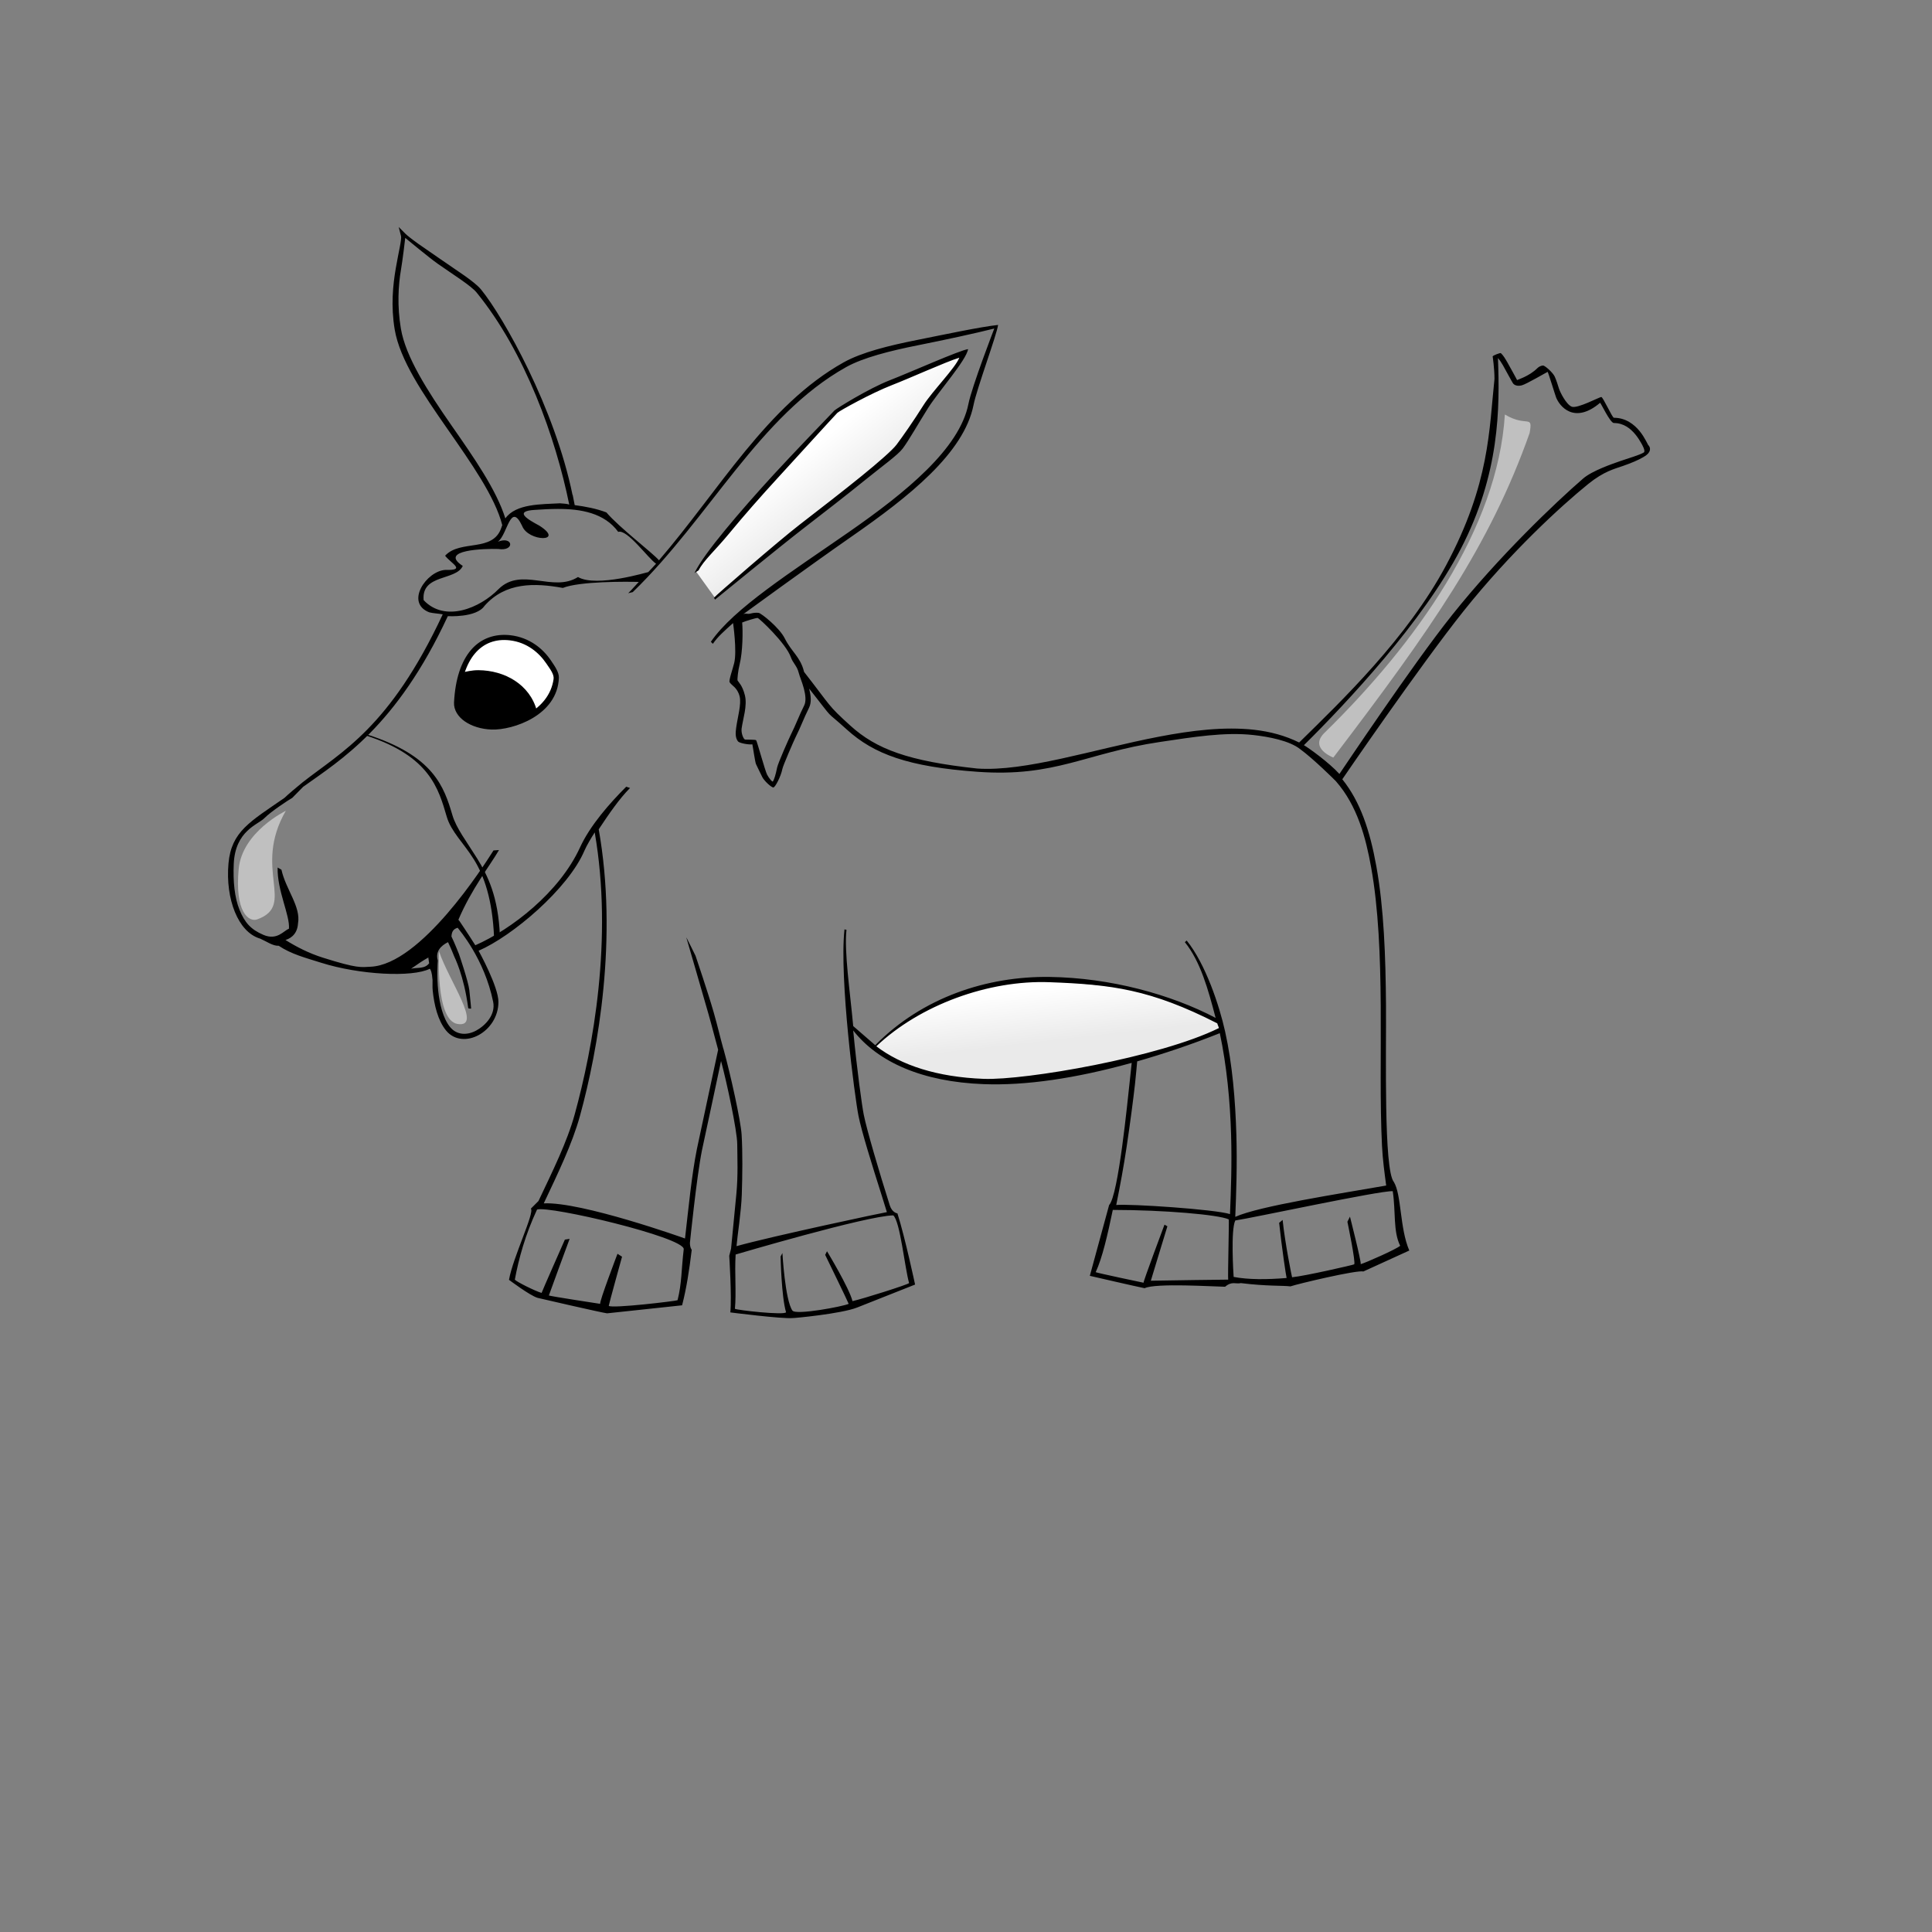 <?xml version="1.0"?><svg width="320" height="320" xmlns="http://www.w3.org/2000/svg" xmlns:xlink="http://www.w3.org/1999/xlink">
 <rect width="100%" height="100%" fill="#808080" stroke="none"/>
 <defs>
  <linearGradient id="linearGradient3072">
   <stop offset="0" id="stop3074" stop-color="#e10000"/>
   <stop offset="1" id="stop3076" stop-color="#ff4f4f"/>
  </linearGradient>
  <linearGradient id="linearGradient3010">
   <stop offset="0" id="stop3012" stop-color="#494949"/>
   <stop offset="1" id="stop3014" stop-color="#9c9c9c"/>
  </linearGradient>
  <linearGradient id="linearGradient3000">
   <stop offset="0" id="stop3002" stop-color="#eaeaea"/>
   <stop offset="1" id="stop3004" stop-color="#ffffff"/>
  </linearGradient>
  <linearGradient id="linearGradient2986">
   <stop offset="0" id="stop2988" stop-color="#656565"/>
   <stop offset="1" id="stop2990" stop-color="#989898"/>
  </linearGradient>
  <linearGradient id="linearGradient2968">
   <stop offset="0" id="stop2970" stop-color="#9fa4a7"/>
   <stop offset="1" id="stop2972" stop-color="#c5c8c9"/>
  </linearGradient>
  <linearGradient id="linearGradient2956">
   <stop offset="0" id="stop2958" stop-opacity="0.669" stop-color="#000000"/>
   <stop offset="1" id="stop2960" stop-opacity="0" stop-color="#000000"/>
  </linearGradient>
  <linearGradient xlink:href="#linearGradient3010" id="linearGradient2318" x1="0.266" y1="0.843" x2="1.3" y2="-0.608"/>
  <linearGradient xlink:href="#linearGradient3000" id="linearGradient2321" x1="0.591" y1="0.583" x2="0.426" y2="0.39"/>
  <linearGradient xlink:href="#linearGradient3072" id="linearGradient2324" x1="0.228" y1="0.637" x2="0.705" y2="0.619"/>
  <linearGradient xlink:href="#linearGradient3010" id="linearGradient2330" x1="0.362" y1="0.699" x2="1.271" y2="0.19"/>
  <linearGradient xlink:href="#linearGradient3010" id="linearGradient2333" x1="0.188" y1="0.812" x2="1.359" y2="-0.895"/>
  <linearGradient xlink:href="#linearGradient3010" id="linearGradient2336" x1="0.327" y1="0.751" x2="1.549" y2="-0.66"/>
  <linearGradient xlink:href="#linearGradient2986" id="linearGradient2339" x1="0.726" y1="0.596" x2="0.352" y2="0.26"/>
  <linearGradient xlink:href="#linearGradient2986" id="linearGradient2342" x1="0.736" y1="0.409" x2="-0.176" y2="-0.93"/>
  <linearGradient xlink:href="#linearGradient2986" id="linearGradient2345" x1="1" y1="0.711" x2="-0.417" y2="0"/>
  <linearGradient xlink:href="#linearGradient3000" id="linearGradient2348" x1="0.46" y1="0.633" x2="0.278" y2="0.164"/>
  <linearGradient xlink:href="#linearGradient2968" id="linearGradient2351" x1="0.912" y1="0.826" x2="-0.288" y2="-0.445"/>
  <radialGradient xlink:href="#linearGradient2956" id="radialGradient2355" gradientUnits="userSpaceOnUse" gradientTransform="matrix(-0.861, -1.39734e-08, 1.43498e-08, -0.212, 220.903, 252.749)" cx="15.434" cy="194.088" fx="15.434" fy="194.088" r="65"/>
  <radialGradient xlink:href="#linearGradient2956" id="radialGradient2357" gradientUnits="userSpaceOnUse" gradientTransform="matrix(-0.861, -1.39734e-08, 1.43498e-08, -0.212, 127.32, 253.714)" cx="15.434" cy="194.088" fx="15.434" fy="194.088" r="65"/>
 </defs>
 <g>
  <title>Layer 1</title>
  <path d="m202.339,169.238l-6.42,-2.796l-9.527,-2.796l-13.876,-1.45l-9.631,1.243l-8.699,3.21l-6.938,4.556l-2.589,2.382l6.213,3.521l9.113,1.864l14.912,-0.518l19.365,-4.556l7.974,-3.21l0.104,-1.45z" id="path2961" stroke-width="1px" fill-rule="evenodd" fill="url(#linearGradient2348)"/>
  <path d="m79.92,106.567l3.688,-0.833l4.758,1.071l3.331,3.45l0.357,2.736l-2.26,4.044c0,0 -3.45,2.974 -4.639,2.974c-1.19,0 -5.234,0.714 -6.423,-0.119c-1.19,-0.833 -2.855,-0.952 -2.974,-2.498c-0.119,-1.546 0.119,-6.542 1.071,-7.732c0.952,-1.19 3.212,-2.974 3.093,-3.093z" id="path4429" stroke-width="1px" fill-rule="evenodd" fill="#ffffff"/>
  <path d="m79.236,111.004c-1.023,-0.007 -2.048,0.225 -3.052,0.472c-0.406,1.975 -0.501,4.804 -0.416,5.91c0.119,1.546 1.779,1.665 2.969,2.497c1.19,0.833 5.22,0.139 6.41,0.139c0.914,0 2.783,-1.484 3.774,-2.303c-1.158,-4.339 -5.316,-6.687 -9.684,-6.715z" id="path4431" stroke-width="1px" fill-rule="evenodd" fill="#000000"/>
  <path d="m118.513,99.133l14.965,-12.621l14.244,-10.998l8.654,-12.08l3.245,-5.048l-9.736,3.967l-10.818,5.229l-6.671,6.851c0,0 -14.604,16.407 -15.506,17.85c-0.901,1.442 -1.623,2.344 -1.623,2.344l3.245,4.507z" id="path7416" stroke-width="1px" fill-rule="evenodd" fill="url(#linearGradient2321)"/>
  <path d="m66.036,37.595l0.392,1.538c0.049,0.197 -0.033,0.89 -0.211,1.809c-0.178,0.919 -0.425,2.122 -0.663,3.497c-0.476,2.751 -0.829,6.272 -0.181,10.13c0.844,5.029 4.726,10.719 8.683,16.401c3.942,5.66 7.937,11.311 9.135,16.009c-0.046,0.145 -0.117,0.264 -0.151,0.422c-1.39,4.152 -6.801,1.909 -9.316,4.643c1.007,1.309 3.545,2.449 0.03,2.352c-3.107,0.181 -6.721,5.441 -2.653,7.025c0.672,0.175 1.481,0.191 2.231,0.332c-8.794,18.827 -16.803,22.775 -23.215,27.828c-0.77,0.607 -2.543,2.119 -2.985,2.563c-5.69,3.945 -8.809,5.559 -9.286,10.854c-0.269,2.992 0.145,5.823 1.055,8.05c0.904,2.212 2.306,3.838 4.13,4.402c0.006,0.002 0.026,-0.006 0.03,0c1.093,0.481 2.135,1.253 3.105,1.2c2.086,1.397 4.452,1.996 7.025,2.81c6.351,2.008 15.129,2.458 17.999,0.995c0.147,0.145 0.358,0.558 0.452,1.869c0.02,0.611 -0.039,1.119 0.03,1.779c0.245,2.356 0.843,4.902 2.201,6.573c1.395,1.717 3.627,1.745 5.427,0.754c1.8,-0.991 3.256,-2.999 3.256,-5.487c0,-2.519 -3.221,-8.362 -3.286,-8.472c5.538,-2.386 14.856,-10.245 17.547,-16.612c0.326,-0.772 1.192,-2.228 1.688,-2.985c3.064,17.681 -0.304,35.739 -3.316,46.701c-1.257,4.575 -3.705,9.496 -6,14.351l-1.266,1.266c0.677,0.609 -2.958,8.031 -3.618,11.788c0,0 3.469,2.614 4.733,2.985c0.175,0.051 10.763,2.487 11.517,2.563l12.421,-1.327c0.724,-2.804 1.182,-5.754 1.598,-9.196c0,-0 -0.301,-0.317 -0.301,-1.146c0,-0.014 1.099,-10.863 1.99,-15.316c0.18,-0.9 1.066,-4.963 1.899,-8.864c0.623,-2.92 0.975,-4.571 1.266,-5.939c0.921,3.398 2.671,11.516 2.683,13.778c0.012,2.262 0.154,5.177 -0.151,8.291l-0.874,9.015l-0.301,1.176c0,0 0.438,6.7 0.181,9.376c0,0 8.621,1.101 10.341,0.935c0.067,0.035 8.028,-0.697 10.673,-1.749l9.587,-3.799c0,0 -1.684,-7.893 -2.924,-11.788c-0,0 -0.874,-0.092 -1.266,-1.327c-1.747,-5.501 -3.81,-12.509 -4.311,-15.014c-0.283,-1.413 -1.122,-7.388 -1.749,-13.959c4.115,5.258 11.452,8.511 21.617,8.894c6.88,0.259 15.145,-0.926 24.511,-3.527c-0.009,0.086 -0.209,2.058 -0.362,3.407c-0.306,2.698 -1.835,18.555 -3.377,20.14l-3.196,11.728c0,0 7.565,1.753 9.075,2.05c1.854,-0.889 11.407,-0.263 13.326,-0.241c1.157,-0.98 1.76,-0.403 2.623,-0.603c4.363,0.54 7.004,0.378 8.201,0.543c1.229,-0.421 10.963,-2.738 12.09,-2.472l7.598,-3.467c-1.602,-3.709 -1.269,-9.259 -2.563,-11.366c-1.687,-2.029 -1.239,-21.185 -1.296,-29.245c-0.057,-8.06 -0.341,-16.072 -1.598,-23.034c-1.07,-5.926 -2.644,-10.681 -5.638,-14.411c0.09,-0.151 12.902,-18.853 20.11,-27.888c7.713,-9.668 16.142,-17.405 20.652,-21.044c2.568,-2.072 4.345,-2.483 5.698,-2.955c1.353,-0.472 2.564,-0.969 3.407,-1.477c0.421,-0.254 0.765,-0.487 0.965,-0.844c0.1,-0.179 0.155,-0.411 0.121,-0.633c-0.032,-0.21 -0.158,-0.391 -0.302,-0.543c0.017,0.031 -0.243,-0.478 -0.362,-0.693c-0.237,-0.43 -0.57,-1.008 -1.025,-1.568c-0.911,-1.12 -2.316,-2.231 -4.281,-2.231c-0.266,0 -1.79,-3.415 -2.08,-3.437c-0.291,-0.022 -3.989,1.989 -4.914,1.598c-0.925,-0.391 -1.93,-2.427 -2.11,-3.015c-0.18,-0.588 -0.409,-1.321 -0.693,-1.96c-0.284,-0.639 -1.632,-1.871 -1.96,-1.839c-0.328,0.031 -0.667,0.184 -0.935,0.452c-1.365,1.365 -3.382,1.924 -3.347,1.96c0.051,0.051 -1.23,-2.287 -1.598,-2.924c-0.368,-0.638 -0.696,-1.192 -1.085,-1.538c-0.097,-0.086 -1.327,0.383 -1.357,0.543c-0,0 0.301,1.975 0.301,3.738c-0.9,8.335 -0.733,17.237 -8.02,30.873c-6.408,11.992 -17.256,22.397 -24.33,29.335c-2.309,-1.138 -4.805,-1.814 -7.477,-2.11c-4.895,-0.542 -10.286,0.097 -15.738,1.146c-10.904,2.098 -22.11,5.826 -30.119,5.276c-11.391,-1.229 -16.699,-3.199 -21.014,-7.115c-3.82,-3.467 -3.035,-2.966 -7.658,-8.894c-0.006,-0.021 -0.025,-0.102 -0.03,-0.121c-0.3,-1.202 -0.847,-2.034 -1.417,-2.804c-0.57,-0.77 -1.185,-1.496 -1.749,-2.623c-0.903,-1.805 -3.896,-4.159 -4.311,-4.221c-0.415,-0.062 -0.873,-0.014 -1.266,0.09c-0.747,0.198 -0.755,-0.105 -1.296,0.121c0,-0 11.028,-8.047 17.969,-12.874c9.506,-6.61 18.585,-13.803 20.17,-21.768c0.547,-2.748 3.844,-11.595 4.07,-13.266c-3.079,0.342 -8.884,1.587 -13.477,2.502c-4.602,0.917 -9.12,2.03 -12.12,3.708c-12.664,7.084 -20.613,21.207 -30.571,32.772c-1.103,-1.264 -6.594,-5.438 -8.713,-7.929c-1.673,-0.639 -3.453,-0.968 -5.246,-1.206l-0.332,-1.688l-0.03,0c-2.942,-14.371 -11.4,-29.424 -15.135,-34.008c-1.117,-1.371 -4.119,-3.204 -6.723,-5.035c-1.302,-0.915 -2.572,-1.759 -3.618,-2.502c-1.046,-0.743 -1.887,-1.405 -2.201,-1.718l-1.116,-1.116zm1.085,1.809c0.454,0.373 4.039,3.339 5.336,4.251c2.595,1.824 5.558,3.66 6.482,4.794c8.055,9.886 13.092,24.068 15.346,35.124c-0.34,-0.141 -1.033,-0.166 -1.538,-0.211c-3.028,0.176 -7.297,0.032 -9.045,2.502c-1.499,-4.766 -5.22,-10.087 -8.924,-15.406c-3.953,-5.677 -7.594,-11.35 -8.381,-16.039c-0.624,-3.717 -0.437,-7.128 0.03,-9.829c0.234,-1.351 0.66,-4.797 0.693,-5.186zm97.563,15.014c0,0 -3.702,9.572 -4.281,12.482c-1.476,7.418 -10.335,14.638 -19.808,21.225c-9.473,6.588 -19.103,12.666 -22.853,18.18l0.332,0.332c0.818,-1.203 1.906,-2.138 3.347,-3.437c-0,-0 0.673,4.665 0.181,6.633c-0.258,1.032 -0.918,2.886 -0.754,3.166c0.328,0.559 1.282,0.847 1.658,2.352c0.317,1.266 -0.339,3.457 -0.573,5.186c-0.117,0.864 -0.165,1.655 0.301,2.261c0.233,0.303 1.886,0.587 2.382,0.482c0.011,0.024 -0.013,-0.011 0,0.03c0.061,0.199 0.448,2.947 0.603,3.256c0.386,0.773 0.72,1.533 1.055,2.171c0.335,0.637 1.541,1.748 1.839,1.688c0.298,-0.06 1.222,-1.796 1.477,-3.075c0.116,-0.582 1.893,-4.66 2.171,-5.216c0.919,-1.838 1.332,-3.086 2.231,-4.884c0.476,-0.952 0.296,-2.123 0.03,-3.196c4.619,5.86 2.206,3.122 6.241,6.784c4.475,4.061 10.153,6.171 21.647,6.995c12.941,0.927 17.904,-3.114 30.24,-4.944c5.45,-0.809 10.688,-1.672 15.436,-1.146c2.496,0.277 6.005,0.925 7.778,2.352c2.147,1.56 5.756,5.131 5.909,5.306c3.568,4.076 4.951,9.394 5.819,14.2c1.24,6.866 1.541,14.87 1.598,22.913c0.057,8.043 -0.144,16.146 0.211,23.245c0.12,2.396 0.418,4.478 0.693,6.603c-7.777,1.364 -20.977,3.385 -24.994,5.186c0.162,-3.935 0.326,-8.638 0.181,-13.597c-0.165,-5.651 -0.649,-11.633 -1.869,-17.125c-0.946,-4.259 -3.234,-11.181 -6.361,-15.044l-0.301,0.271c2.581,3.189 3.861,7.815 5.095,12.542c-7.347,-3.861 -17.379,-6.644 -27.496,-6.784c-10.34,-0.143 -21.06,3.373 -28.883,11.306l-3.648,-3.166c-0.55,-5.953 -1.504,-12.276 -1.116,-15.949l-0.332,-0.06c-0.87,8.236 1.721,27.87 2.321,30.873c0.526,2.631 2.171,7.911 3.919,13.416c0.303,0.955 0.481,1.584 0.784,2.533c-0.241,0.002 -19.148,4.018 -24.903,5.638c0.133,-1.661 0.779,-5.671 0.874,-8.562c0.103,-3.136 0.15,-6.967 -0.03,-9.919c-0.139,-2.275 -1.822,-9.9 -2.985,-14.11c0.001,-0.003 -0,-0.058 0,-0.06l-0.03,0c-0.64,-2.317 -0.922,-3.657 -1.598,-6.03c-0.956,-3.357 -2.963,-9.229 -3.015,-9.407c-0.026,-0.088 -1.487,-2.975 -1.507,-3.015c0.003,0.011 -0.007,0.038 0,0.06c0.013,0.045 2.693,9.248 3.648,12.602c0.665,2.336 0.968,3.619 1.598,5.909c-0.101,0.484 -0.827,3.846 -1.628,7.598c-0.833,3.901 -1.713,7.962 -1.899,8.894c-0.872,4.359 -1.369,9.674 -1.96,14.773c-0.166,-0.07 -17.157,-6.124 -23.396,-5.819c2.274,-4.826 4.712,-9.815 6,-14.502c3.038,-11.058 6.287,-29.473 3.105,-47.455c1.683,-2.542 3.432,-5.09 5.186,-6.844l-0.633,-0.211c-2.715,2.715 -5.974,6.394 -7.658,10.07c-3.412,7.448 -11.408,13.594 -17.336,16.19c-1.279,-2.025 -2.623,-4.01 -2.623,-4.01l-0.181,-0.211c2.179,-5.125 5.261,-9.007 6.723,-11.547l-0.904,0.06c-1.662,2.631 -12.033,18.882 -20.351,19.265c-1.605,0.074 -2.089,0.339 -7.929,-1.507c-2.277,-0.72 -4.317,-1.757 -6.181,-2.924c0.436,-0.13 1.951,-0.647 2.08,-2.744c0.499,-2.777 -2.029,-5.632 -2.744,-8.894l-0.633,-0.362c-0.088,3.849 2.066,7.93 1.875,10.14c-0.849,0.291 -1.939,1.991 -4.227,1.015c-2.127,-0.907 -3.105,-2.063 -3.95,-4.13c-0.845,-2.067 -1.091,-4.756 -0.965,-7.628c0.243,-5.509 3.992,-6.482 5.065,-7.567c1.125,-1.137 3.997,-3.01 4.631,-3.371l1.801,-1.831c6.138,-4.4 15.441,-9.943 23.959,-28.264c0,0 4.738,0.295 6.09,-1.719c3.47,-3.927 8.303,-3.8 12.964,-2.955c2.767,-1.114 10.522,-1.051 12.572,-0.995c-0.597,0.622 -1.133,1.273 -1.749,1.869l0.754,-0.181c12.741,-12.344 20.942,-29.213 35.335,-37.264c2.81,-1.572 7.303,-2.706 11.879,-3.618c4.575,-0.912 9.406,-1.96 12.663,-2.774zm-4.341,3.407c-1.413,0.194 -9.511,3.815 -12.964,5.156c-3.454,1.341 -8.853,4.689 -9.165,5.005c-0.625,0.631 -7.249,7.543 -10.04,10.582c-2.79,3.039 -5.668,6.302 -8.05,9.196c-2.382,2.893 -4.246,5.401 -5.095,7.145l0.693,-0.452c0.768,-1.578 2.73,-3.277 5.095,-6.15c2.366,-2.873 5.206,-6.103 7.99,-9.135c2.784,-3.032 9.267,-10.166 9.889,-10.793c0.311,-0.314 5.588,-3.253 9.015,-4.583c3.094,-1.201 8.825,-3.816 11.185,-4.553c-0.643,1.693 -4.489,5.563 -5.939,7.869c-1.675,2.663 -3.463,5.211 -4.462,6.542c-0.633,0.845 -2.881,2.833 -5.819,5.216c-2.938,2.383 -6.617,5.236 -10.221,8.02c-3.604,2.784 -14.081,11.881 -14.2,12.12l0.181,0.301c0.006,-0.012 10.957,-8.944 14.562,-11.728c3.605,-2.784 7.271,-5.627 10.221,-8.02c2.95,-2.393 5.486,-4.189 6.301,-5.276c1.018,-1.357 2.499,-4.004 4.191,-6.693c1.692,-2.69 6.364,-7.944 6.633,-9.768zm87.764,1.477c0.208,0.227 0.505,0.64 0.814,1.176c0.352,0.61 1.592,2.949 1.749,3.105c0.193,0.193 0.637,0.43 1.387,0.241c0.75,-0.189 4.21,-2.224 4.281,-2.231c0.071,-0.007 1.299,4.005 1.417,4.281c0.279,0.652 0.953,1.764 2.201,2.291c1.248,0.528 2.982,0.338 5.065,-1.447c0.089,-0.076 1.661,3.347 2.291,3.347c1.623,0 2.771,0.925 3.588,1.93c0.408,0.502 0.743,1.045 0.965,1.447c0.111,0.201 0.752,1.29 0.392,1.507c-0.72,0.434 -2.465,0.922 -3.799,1.387c-1.334,0.465 -4.729,1.617 -6.241,2.924c-4.597,3.977 -13.972,12.915 -21.707,22.612c-6.706,8.406 -18.216,25.698 -18.662,26.32c-1.701,-1.88 -5.137,-4.352 -5.879,-4.764c7.154,-7.071 19.732,-20.489 25.989,-32.531c6.46,-12.435 6.469,-23.329 6.15,-31.596zm-155.721,24.994c3.793,-0.013 7.719,0.651 10.01,3.799c1.504,-0.476 4.94,4.374 6.271,5.276c-0.424,0.486 -0.864,0.911 -1.296,1.387c0.021,-0.051 -8.592,2.604 -11.638,0.814c-4.14,2.631 -9.331,-1.755 -13.145,1.99c-3.112,3.184 -8.902,5.583 -12.421,1.839c-0.402,-4.354 5.37,-3.181 6.482,-5.668c-4.135,-2.68 3.745,-2.879 5.879,-2.804c2.775,0.439 2.508,-2.206 -0.06,-1.206c1.605,-1.176 2.066,-6.732 4.01,-2.623c1.009,2.667 7.19,2.738 2.864,-0.03c-1.844,-0.997 -4.432,-2.434 -0.633,-2.623c1.169,-0.085 2.414,-0.147 3.678,-0.151zm33.104,18.059c0.253,0.032 4.716,4.202 5.517,6.542c0.299,0.873 1.001,1.413 1.266,2.472c0.157,0.63 0.592,1.624 0.874,2.683c0.283,1.059 0.386,2.123 0.06,2.774c-0.925,1.85 -1.338,3.098 -2.231,4.884c-0.282,0.564 -2.111,4.674 -2.261,5.427c-0.247,1.236 -0.507,2.005 -0.693,2.291c-0.093,0.143 -0.645,-0.508 -0.965,-1.116c-0.32,-0.607 -1.681,-5.551 -1.809,-5.698c-0.128,-0.148 -1.582,-0.082 -1.839,-0.121c-0.257,-0.039 -0.68,-1.046 -0.573,-1.839c0.214,-1.586 0.972,-3.769 0.543,-5.487c-0.411,-1.642 -1.032,-2.145 -1.206,-2.442c-0.087,-0.148 0.079,-1.673 0.332,-2.683c0.528,-2.112 0.548,-5.551 0.422,-6.934c0.557,-0.24 2.31,-0.786 2.563,-0.754zm-40.912,2.864c-2.62,-0.312 -4.945,0.528 -6.573,2.442c-1.627,1.915 -2.602,4.814 -2.804,8.683c-0.064,1.225 0.65,2.351 1.779,3.136c1.129,0.784 2.709,1.3 4.462,1.357c3.507,0.113 10.922,-2.339 11.125,-8.593c0.03,-0.896 -0.665,-1.888 -1.327,-2.864c-1.323,-1.953 -3.533,-3.787 -6.663,-4.161zm-0.121,0.844c2.832,0.338 4.819,2.042 6.03,3.829c0.606,0.894 1.311,1.797 1.206,2.563c-0.738,5.376 -7.047,7.58 -10.251,7.477c-1.602,-0.052 -2.963,-0.511 -3.919,-1.176c-0.957,-0.665 -1.461,-1.503 -1.417,-2.352c0.195,-3.743 1.113,-6.465 2.563,-8.17c1.449,-1.705 3.409,-2.454 5.789,-2.171zm-8.653,47.606c0.26,0.353 4.432,5.142 5.879,12.271c0.426,2.1 -1.246,3.892 -2.774,4.733c-1.528,0.842 -3.259,0.797 -4.372,-0.573c-1.151,-1.416 -1.723,-3.785 -1.96,-6.06c-0.237,-2.275 -0.094,-4.524 -0.06,-4.944c-0.454,-1.492 0.526,-2.475 1.688,-3.045c0.237,0.507 0.483,0.994 0.995,2.291c0.101,0.255 1.628,3.167 2.352,8.623c0.015,0.114 0.482,0.091 0.482,0.09c-0,-0 -0.109,-1.34 -0.301,-3.075c-0.153,-1.375 -1.654,-5.806 -1.719,-5.97c-0.648,-1.642 -1.107,-2.627 -1.236,-2.894c0.032,-0.765 0.287,-1.242 1.025,-1.447zm-4.884,4.944c0,-0.453 0.165,1.283 0.181,0.904c-0.722,1.01 -1.976,0.691 -3.015,0.935c1.342,-0.94 2.033,-1.395 2.834,-1.839zm102.899,4.07c10.296,0.382 16.725,1.173 27.798,6.814c0.066,0.273 0.209,0.508 0.271,0.784c-9.78,4.841 -32.07,8.671 -38.953,8.412c-7.702,-0.29 -13.661,-2.241 -17.788,-5.397c7.221,-6.844 18.58,-10.987 28.672,-10.613zm28.22,8.442c1.149,5.409 1.706,11.276 1.869,16.853c0.143,4.884 -0.028,9.21 -0.181,13.115c-2.476,-0.791 -16.616,-1.731 -18.843,-1.507c0.633,-3.142 1.24,-6.407 1.719,-9.618c0.592,-3.977 1.08,-7.695 1.387,-10.401c0.154,-1.353 0.345,-3.601 0.362,-3.769c4.331,-1.241 8.861,-2.746 13.688,-4.673zm28.642,26.17c0.524,3.448 0.039,6.659 1.236,9.045c-0.644,0.571 -5.656,2.792 -6.542,3.045c0.128,-0.382 -1.779,-7.869 -1.779,-7.869l-0.422,0.844c-0,0 1.43,6.866 1.116,7.055c-0.186,0.112 -8.133,1.93 -10.281,2.141c-0.053,-0.144 -1.155,-5.573 -1.568,-9.497l-0.573,0.482c0.415,3.946 1.152,8.89 1.236,9.135c-3.254,0.268 -6.334,0.291 -8.773,-0.181c-0.04,-0.517 -0.501,-7.801 0.271,-9.346c2.764,-0.394 23.932,-4.966 26.079,-4.854zm-141.731,3.045c2.026,-0.673 24.234,4.552 24.3,6.542c-0.423,3.546 -0.306,5.628 -1.025,8.472c-0.185,0.137 -10.921,1.41 -11.396,0.935c-0.042,-0.042 2.201,-8.14 2.201,-8.14l-0.754,-0.482c0,0 -3.07,8.034 -2.864,8.291c-0.317,-0.038 -8.402,-1.287 -8.502,-1.387c-0.006,-0.052 3.437,-9.376 3.437,-9.376l-0.784,0.121c0,0 -3.863,8.735 -3.859,8.834c-1.152,-0.345 -4.169,-1.863 -4.432,-2.201c0.654,-3.526 1.743,-7.467 3.678,-11.607zm95.362,0.06c8.479,0.005 17.544,0.789 19.205,1.568c0.086,0.04 -0.173,9.363 -0.09,9.979c0,0 -10.784,0.125 -12.813,0.181c-0.007,-0.021 2.744,-9.015 2.744,-9.015l-0.482,-0.271c0,0 -3.545,9.454 -3.467,9.618c0.005,0.011 -7.798,-1.642 -7.929,-1.749c1.105,-2.364 1.975,-6.195 2.834,-10.311zm-36.36,0.904c1.148,0.989 1.897,8.663 2.623,11.216c-0.241,0.264 -7.702,2.627 -9.376,2.985c-0.552,-2.209 -4.221,-8.261 -4.221,-8.261l-0.301,0.603c-0,0 3.934,8.088 3.889,8.11c-0.828,0.414 -8.751,1.919 -9.316,1.116c-1.221,-1.734 -1.658,-9.527 -1.658,-9.527l-0.301,0.573c0,0 0.129,6.671 0.904,9.226c-0.182,0.547 -8.245,-0.353 -8.472,-0.573c0.257,-2.72 -0.068,-5.836 0.121,-8.984c0,0 21.715,-6.426 26.109,-6.482z" id="path1308" stroke-width="1px" fill-rule="evenodd" fill="#000000"/>
  <path d="m47.337,134.299c0,0 -7.214,3.464 -7.8,9.609c-0.683,7.167 1.671,8.876 3.075,8.367c6.508,-2.356 -0.841,-8.311 4.724,-17.976z" id="path7404" stroke-width="1px" fill-rule="evenodd" fill-opacity="0.502" fill="#ffffff"/>
  <path d="m72.727,157.595c0,0 -0.661,11.439 3.075,12.009c4.208,0.642 -1.464,-7.176 -3.075,-12.009z" id="path7408" stroke-width="1px" fill-rule="evenodd" fill-opacity="0.502" fill="#ffffff"/>
  <path d="m249.252,68.653c-1.172,18.99 -14.791,37.979 -29.876,52.722c-2.618,2.559 1.464,4.101 1.464,4.101c16.158,-21.235 25.873,-35.001 32.512,-53.747c0.586,-3.222 -0.439,-0.879 -4.101,-3.075z" id="path7412" stroke-width="1px" fill-rule="evenodd" fill-opacity="0.502" fill="#ffffff"/>
  <path d="m60.881,121.683l-0.291,0.132c10.627,3.422 12.044,8.834 13.406,13.463c0.732,2.49 2.796,4.34 4.489,7.064c1.693,2.724 3.079,6.606 3.35,12.931l0.965,-0.307c-0.277,-6.471 -2.02,-9.961 -3.778,-12.79c-1.757,-2.828 -3.453,-4.998 -4.091,-7.169c-1.38,-4.693 -3.107,-9.801 -14.049,-13.324z" id="path1570" stroke-width="1px" fill-rule="evenodd" fill="#000000"/>
 </g>
</svg>